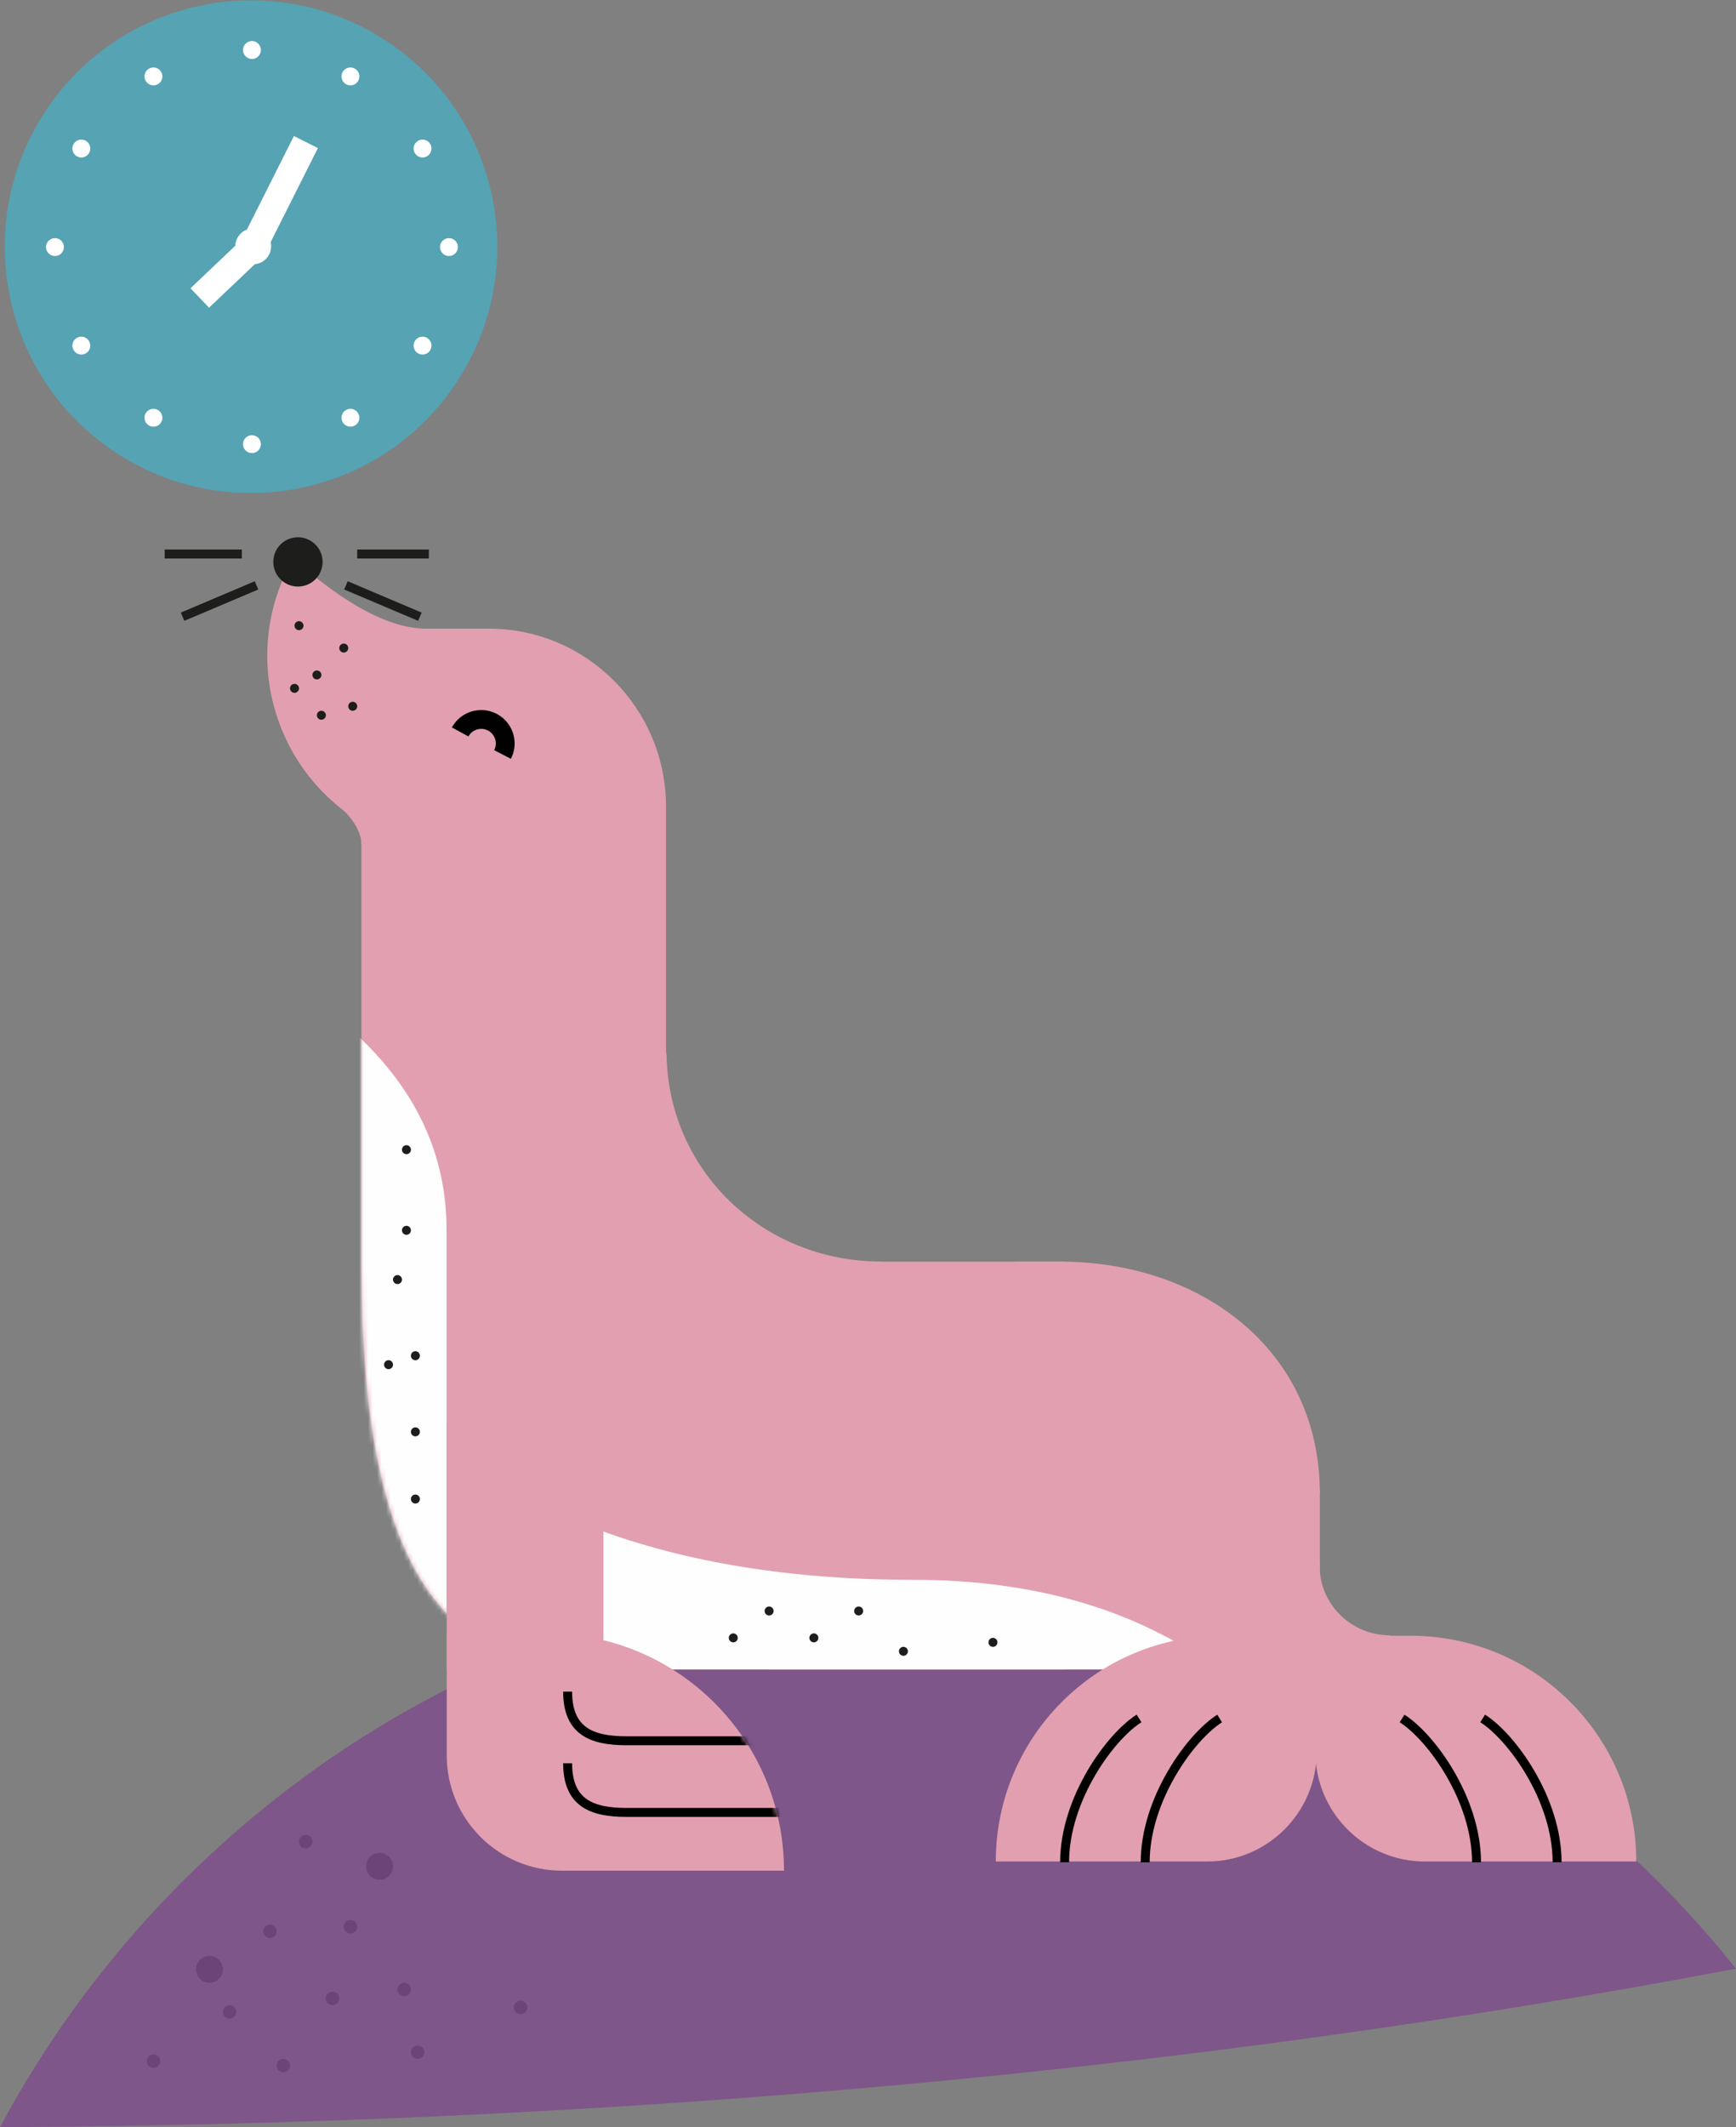 <?xml version="1.0" encoding="UTF-8" standalone="no"?>
<svg xmlns:dc="http://purl.org/dc/elements/1.1/" 
   xmlns:cc="http://creativecommons.org/ns#" 
   xmlns:rdf="http://www.w3.org/1999/02/22-rdf-syntax-ns#" 
   xmlns:svg="http://www.w3.org/2000/svg" 
   xmlns="http://www.w3.org/2000/svg" 
   xmlns:xlink="http://www.w3.org/1999/xlink" 
   xmlns:sodipodi="http://sodipodi.sourceforge.net/DTD/sodipodi-0.dtd" 
   xmlns:inkscape="http://www.inkscape.org/namespaces/inkscape" width="387.738" height="474.939" viewBox="0 0 387.738 474.939" version="1.1" id="svg72" sodipodi:docname="group-14.svg" inkscape:version="0.92.3 (2405546, 2018-03-11)">
   <rect x="0" y="0" width="387.738" height="474.939" fill="#808080" stroke="none"/>
   <sodipodi:namedview pagecolor="#ffffff" bordercolor="#666666" borderopacity="1" objecttolerance="10" gridtolerance="10" guidetolerance="10" inkscape:pageopacity="0" inkscape:pageshadow="2" inkscape:window-width="3200" inkscape:window-height="1693" id="namedview74" showgrid="false" fit-margin-top="0" fit-margin-left="0" fit-margin-right="0" fit-margin-bottom="0" inkscape:zoom="5.6568543" inkscape:cx="148.33362" inkscape:cy="406.12587" inkscape:window-x="0" inkscape:window-y="55" inkscape:window-maximized="1" inkscape:current-layer="g58" showguides="false" inkscape:guide-bbox="true" />
   <defs id="defs4">
      <path id="a" d="M 68.023,40.042 C 68.023,18.075 50.295,0.266 28.426,0.266 H 0 V 142.19 c 0,73.414 22.021,89.987 51.233,89.987 h 16.79 L 46.237,192.5 h 21.786 z" inkscape:connector-curvature="0" />
      <path id="c" d="M 22.35,0 H 0 V 27.237 C 0,41.454 11.526,52.978 25.741,52.978 H 75.326 C 75.326,23.718 51.608,0 22.35,0" inkscape:connector-curvature="0" />
   </defs>
   <g id="g70" style="fill:none;fill-rule:evenodd" transform="translate(-71.219,119.695)">
      <path style="fill:#7e5689" d="m 276.752,355.152 c -88.967,0 -166.281,49.835 -205.533,123.092 137.534,-0.697 266.778,-12.493 387.738,-35.385 -42.693,-53.456 -108.445,-87.707 -182.205,-87.707 z" transform="translate(0,-123)" id="path6" inkscape:connector-curvature="0" />
      <path d="m 179.887,80.115 -27.21,-15.71 C 131.867,52.391 124.731,25.795 136.738,5 c 11.762,10.442 21.634,15.663 29.616,15.663 7.982,0 12.812,3.267 14.49,9.801 l -0.958,49.651 z" id="path8" inkscape:connector-curvature="0" style="fill:#e29fb0" />
      <g transform="translate(151.952,20.4)" id="g17">
         <mask id="b" fill="#fff">
            <use xlink:href="#a" id="use10" x="0" y="0" width="100%" height="100%" />
         </mask>
         <use xlink:href="#a" id="use13" style="fill:#e29fb0" x="0" y="0" width="100%" height="100%" />
         <path d="M -1,262.901 V 91 c 13.333,12.422 20,26.903 20,43.443 v 128.458" mask="url(#b)" id="path15" inkscape:connector-curvature="0" style="fill:#fefefe" />
      </g>
      <path d="m 143.266,5.765 a 5.5,5.5 0 1 1 -11,0.002 5.5,5.5 0 0 1 11,-0.002 M 143,31 a 1,1 0 1 1 -2,0 1,1 0 0 1 2,0 m -4,-11 a 1,1 0 1 1 -2,0 1,1 0 0 1 2,0 m 5,20 a 1,1 0 1 1 -2,0 1,1 0 0 1 2,0 m 19,97 a 1,1 0 1 1 -2,0 1,1 0 0 1 2,0 m -2,29 a 1,1 0 1 1 -2,0 1,1 0 0 1 2,0 m 2,-11 a 1,1 0 1 1 -2,0 1,1 0 0 1 2,0 m 2,45 a 1,1 0 1 1 -2,0 1,1 0 0 1 2,0 m -6,-15 a 1,1 0 1 1 -2,0 1,1 0 0 1 2,0 m 6,-2 a 1,1 0 1 1 -2,0 1,1 0 0 1 2,0 m 0,32 a 1,1 0 1 1 -2,0 1,1 0 0 1 2,0" id="path19" inkscape:connector-curvature="0" style="fill:#1d1d1b" />
      <g id="g23" style="fill:#6d4477">
         <path d="m 159,297 a 3,3 0 1 1 -6,0 3,3 0 0 1 6,0 m -38,23 a 3,3 0 1 1 -6,0 3,3 0 0 1 6,0 m 26,6.5 a 1.5,1.5 0 1 1 -3,0 1.5,1.5 0 0 1 3,0 m -14,-15 a 1.5,1.5 0 1 1 -3,0 1.5,1.5 0 0 1 3,0 m 18,-1 a 1.5,1.5 0 1 1 -3,0 1.5,1.5 0 0 1 3,0 m 15,28 a 1.5,1.5 0 1 1 -3,0 1.5,1.5 0 0 1 3,0 m -3,-14 a 1.5,1.5 0 1 1 -3,0 1.5,1.5 0 0 1 3,0 m 26,4 a 1.5,1.5 0 1 1 -3,0 1.5,1.5 0 0 1 3,0 m -48,-37 a 1.5,1.5 0 1 1 -3,0 1.5,1.5 0 0 1 3,0 m -5,50 a 1.5,1.5 0 1 1 -3,0 1.5,1.5 0 0 1 3,0 m -12,-12 a 1.5,1.5 0 1 1 -3,0 1.5,1.5 0 0 1 3,0 m -17,11 a 1.5,1.5 0 1 1 -3,0 1.5,1.5 0 0 1 3,0" id="path21" inkscape:connector-curvature="0" />
      </g>
      <path d="m 151,38 a 1,1 0 1 1 -2,0 1,1 0 0 1 2,0 m -13,-4 a 1,1 0 1 1 -2,0 1,1 0 0 1 2,0 m 11,-9 a 1,1 0 1 1 -2,0 1,1 0 0 1 2,0" id="path25" inkscape:connector-curvature="0" style="fill:#1d1d1b" />
      <path d="m 151,4 h 16 M 125.239,4 H 108 M 128.513,11 112,18 M 148.487,11 165,18" id="path27" inkscape:connector-curvature="0" style="stroke:#1d1d1b;stroke-width:2" />
      <path d="m 298,162 h 10.178 c 30.818,0 57.83,19.352 57.83,51.76 l -58.875,1.545 z M 155.168,53 143,55.263 c 1.774,0 1.425,3.234 3.74,4.982 2.315,1.747 5.217,5.192 5.217,8.7 l 11.19,1.508 z m 112.171,174.49 0.633,-65.521 c -26.446,0 -47.883,-20.523 -47.883,-46.969 L 204,239.146 267.339,227.491 Z m 114.069,38.755 0.204,-20.816 c -8.52,0 -15.643,-6.908 -15.643,-15.429 0,-5.68 -1.657,7.653 -4.969,40 z" id="path29" inkscape:connector-curvature="0" style="fill:#e29fb0" />
      <path d="m 174,43.73 a 5.357,5.357 0 0 1 9.459,5.03" id="path31" inkscape:connector-curvature="0" style="stroke:#000000;stroke-width:4.2" />
      <path d="M 196.552,253.04 H 309 V 162 H 196.552 Z" id="path35" inkscape:connector-curvature="0" style="fill:#e29fb0" />
      <path d="m 243,253.04 h 123.008 v -40 H 243 Z" id="path37" inkscape:connector-curvature="0" style="fill:#e29fb0" />
      <path d="m 204,253.04 h 139.339 c -18.275,-13.333 -40.971,-20 -68.088,-20 -27.117,0 -50.868,-3.837 -71.251,-11.513 z" id="path39" inkscape:connector-curvature="0" style="fill:#fefefe" />
      <path d="m 236,246 a 1,1 0 1 1 -2,0 1,1 0 0 1 2,0 m 28,-6 a 1,1 0 1 1 -2,0 1,1 0 0 1 2,0 m -20,0 a 1,1 0 1 1 -2,0 1,1 0 0 1 2,0 m 30,9 a 1,1 0 1 1 -2,0 1,1 0 0 1 2,0 m 20,-2 a 1,1 0 1 1 -2,0 1,1 0 0 1 2,0 m -40,-1 a 1,1 0 1 1 -2,0 1,1 0 0 1 2,0" id="path41" inkscape:connector-curvature="0" style="fill:#1d1d1b" />
      <path d="m 386.275,245.522 h -21.266 v 25.917 c 0,13.528 10.966,24.494 24.493,24.494 h 47.182 c 0,-27.842 -22.57,-50.411 -50.41,-50.411" id="path43" inkscape:connector-curvature="0" style="fill:#e29fb0" />
      <path d="m 344.038,245.522 h 21.265 v 25.917 c 0,13.528 -10.966,24.494 -24.492,24.494 h -47.182 c 0,-27.842 22.568,-50.411 50.41,-50.411" id="path45" inkscape:connector-curvature="0" style="fill:#e29fb0" />
      <g id="g51" style="fill-rule:nonzero;stroke:#000000;stroke-width:2">
         <path d="m 309,296.1 c 0,-14.11 10.204,-28.068 16.627,-32.113 M 327,296.113 c 0,-14.11 10.204,-28.068 16.627,-32.113" id="path49" inkscape:connector-curvature="0" />
      </g>
      <g id="g55" style="fill-rule:nonzero;stroke:#000000;stroke-width:2">
         <path d="m 419,296.1 c 0,-14.11 -10.204,-28.068 -16.627,-32.113 M 401,296.113 C 401,282.003 390.796,268.045 384.373,264" id="path53" inkscape:connector-curvature="0" />
      </g>
      <path d="m 171,197 h 35 v 56 h -35 z" id="path57" inkscape:connector-curvature="0" style="fill:#e29fb0;fill-rule:nonzero" />
      <g transform="translate(171,245)" id="g68">
         <mask id="d" fill="#fff">
            <use xlink:href="#c" id="use59" x="0" y="0" width="100%" height="100%" />
         </mask>
         <use xlink:href="#c" id="use62" style="fill:#e29fb0" x="0" y="0" width="100%" height="100%" />
         <g mask="url(#d)" id="g66" style="fill-rule:nonzero;stroke:#000000;stroke-width:2">
            <path d="M 75.613,39.97 H 40.133 C 32.39,39.97 27,37.849 27,29 M 75.613,23.97 H 40.133 C 32.39,23.97 27,21.849 27,13" id="path64" inkscape:connector-curvature="0" />
         </g>
      </g>
   </g>
   <g transform="translate(3.038,-0.837)" style="fill:none;fill-rule:nonzero" id="g58">
      <circle id="circle2" r="55" cy="74.929" cx="-18.018" style="fill:#55a3b3" transform="rotate(-57)" />
      <circle style="fill:#ffffff" id="circle8" r="2" cy="12.003" cx="53.232" />
      <circle style="fill:#ffffff" id="circle10" r="2" cy="100.003" cx="53.232" />
      <circle style="fill:#ffffff" id="circle12" transform="rotate(-90)" r="2" cy="9.232" cx="-56.003" />
      <circle style="fill:#ffffff" id="circle14" transform="rotate(-90)" r="2" cy="97.232" cx="-56.003" />
      <circle style="fill:#ffffff" id="circle24" transform="rotate(-60)" r="2" cy="30.102" cx="-21.884" />
      <circle style="fill:#ffffff" id="circle26" transform="rotate(-60)" r="2" cy="118.102" cx="-21.884" />
      <circle style="fill:#ffffff" id="circle32" transform="rotate(-30)" r="2" cy="31.116" cx="18.099" />
      <circle style="fill:#ffffff" id="circle34" transform="rotate(-30)" r="2" cy="119.116" cx="18.099" />
      <circle style="fill:#ffffff" id="circle40" transform="rotate(-120)" r="2" cy="-25.901" cx="-75.116" />
      <circle style="fill:#ffffff" id="circle42" transform="rotate(-120)" r="2" cy="62.099" cx="-75.116" />
      <circle style="fill:#ffffff" id="circle48" transform="rotate(-150)" r="2" cy="-65.884" cx="-74.102" />
      <circle style="fill:#ffffff" id="circle50" transform="rotate(-150)" r="2" cy="22.116" cx="-74.102" />
      <circle r="4" id="circle52-4" transform="rotate(-150)" cy="-21.6" cx="-74.268" style="fill:#ffffff;fill-opacity:1;fill-rule:nonzero;stroke-width:2" />

      <path inkscape:transform-center-y="5.573445" inkscape:transform-center-x="6.1827839" sodipodi:nodetypes="cccc" id="path4" d="m 41.582,67.37 v 0 l 3.314,-3.152 c 4.67,-4.414 6.272,-5.959 8.797,-8.367" inkscape:connector-curvature="0" style="fill:#ffffff;fill-opacity:1;stroke:#ffffff;stroke-width:6;stroke-opacity:1">

         <animateTransform attributeName="transform" type="rotate" from="0 53.5 55.9" to="360 53.5 55.9" dur="48s" repeatCount="indefinite" direction="ltr">
         </animateTransform>
      </path>

      <path sodipodi:nodetypes="cc" id="path4-6" d="M 53.546,55.915 C 56.03,50.977 56.038,50.971 65.286,32.552" inkscape:connector-curvature="0" style="fill:none;fill-rule:nonzero;stroke:#ffffff;stroke-width:6;stroke-opacity:1" inkscape:transform-center-y="-11.715721" inkscape:transform-center-x="-5.754911">

         <animateTransform attributeName="transform" type="rotate" from="0 53.5 55.9" to="360 53.5 55.9" dur="8s" repeatCount="indefinite">
         </animateTransform>
      </path>
   </g>
</svg>

